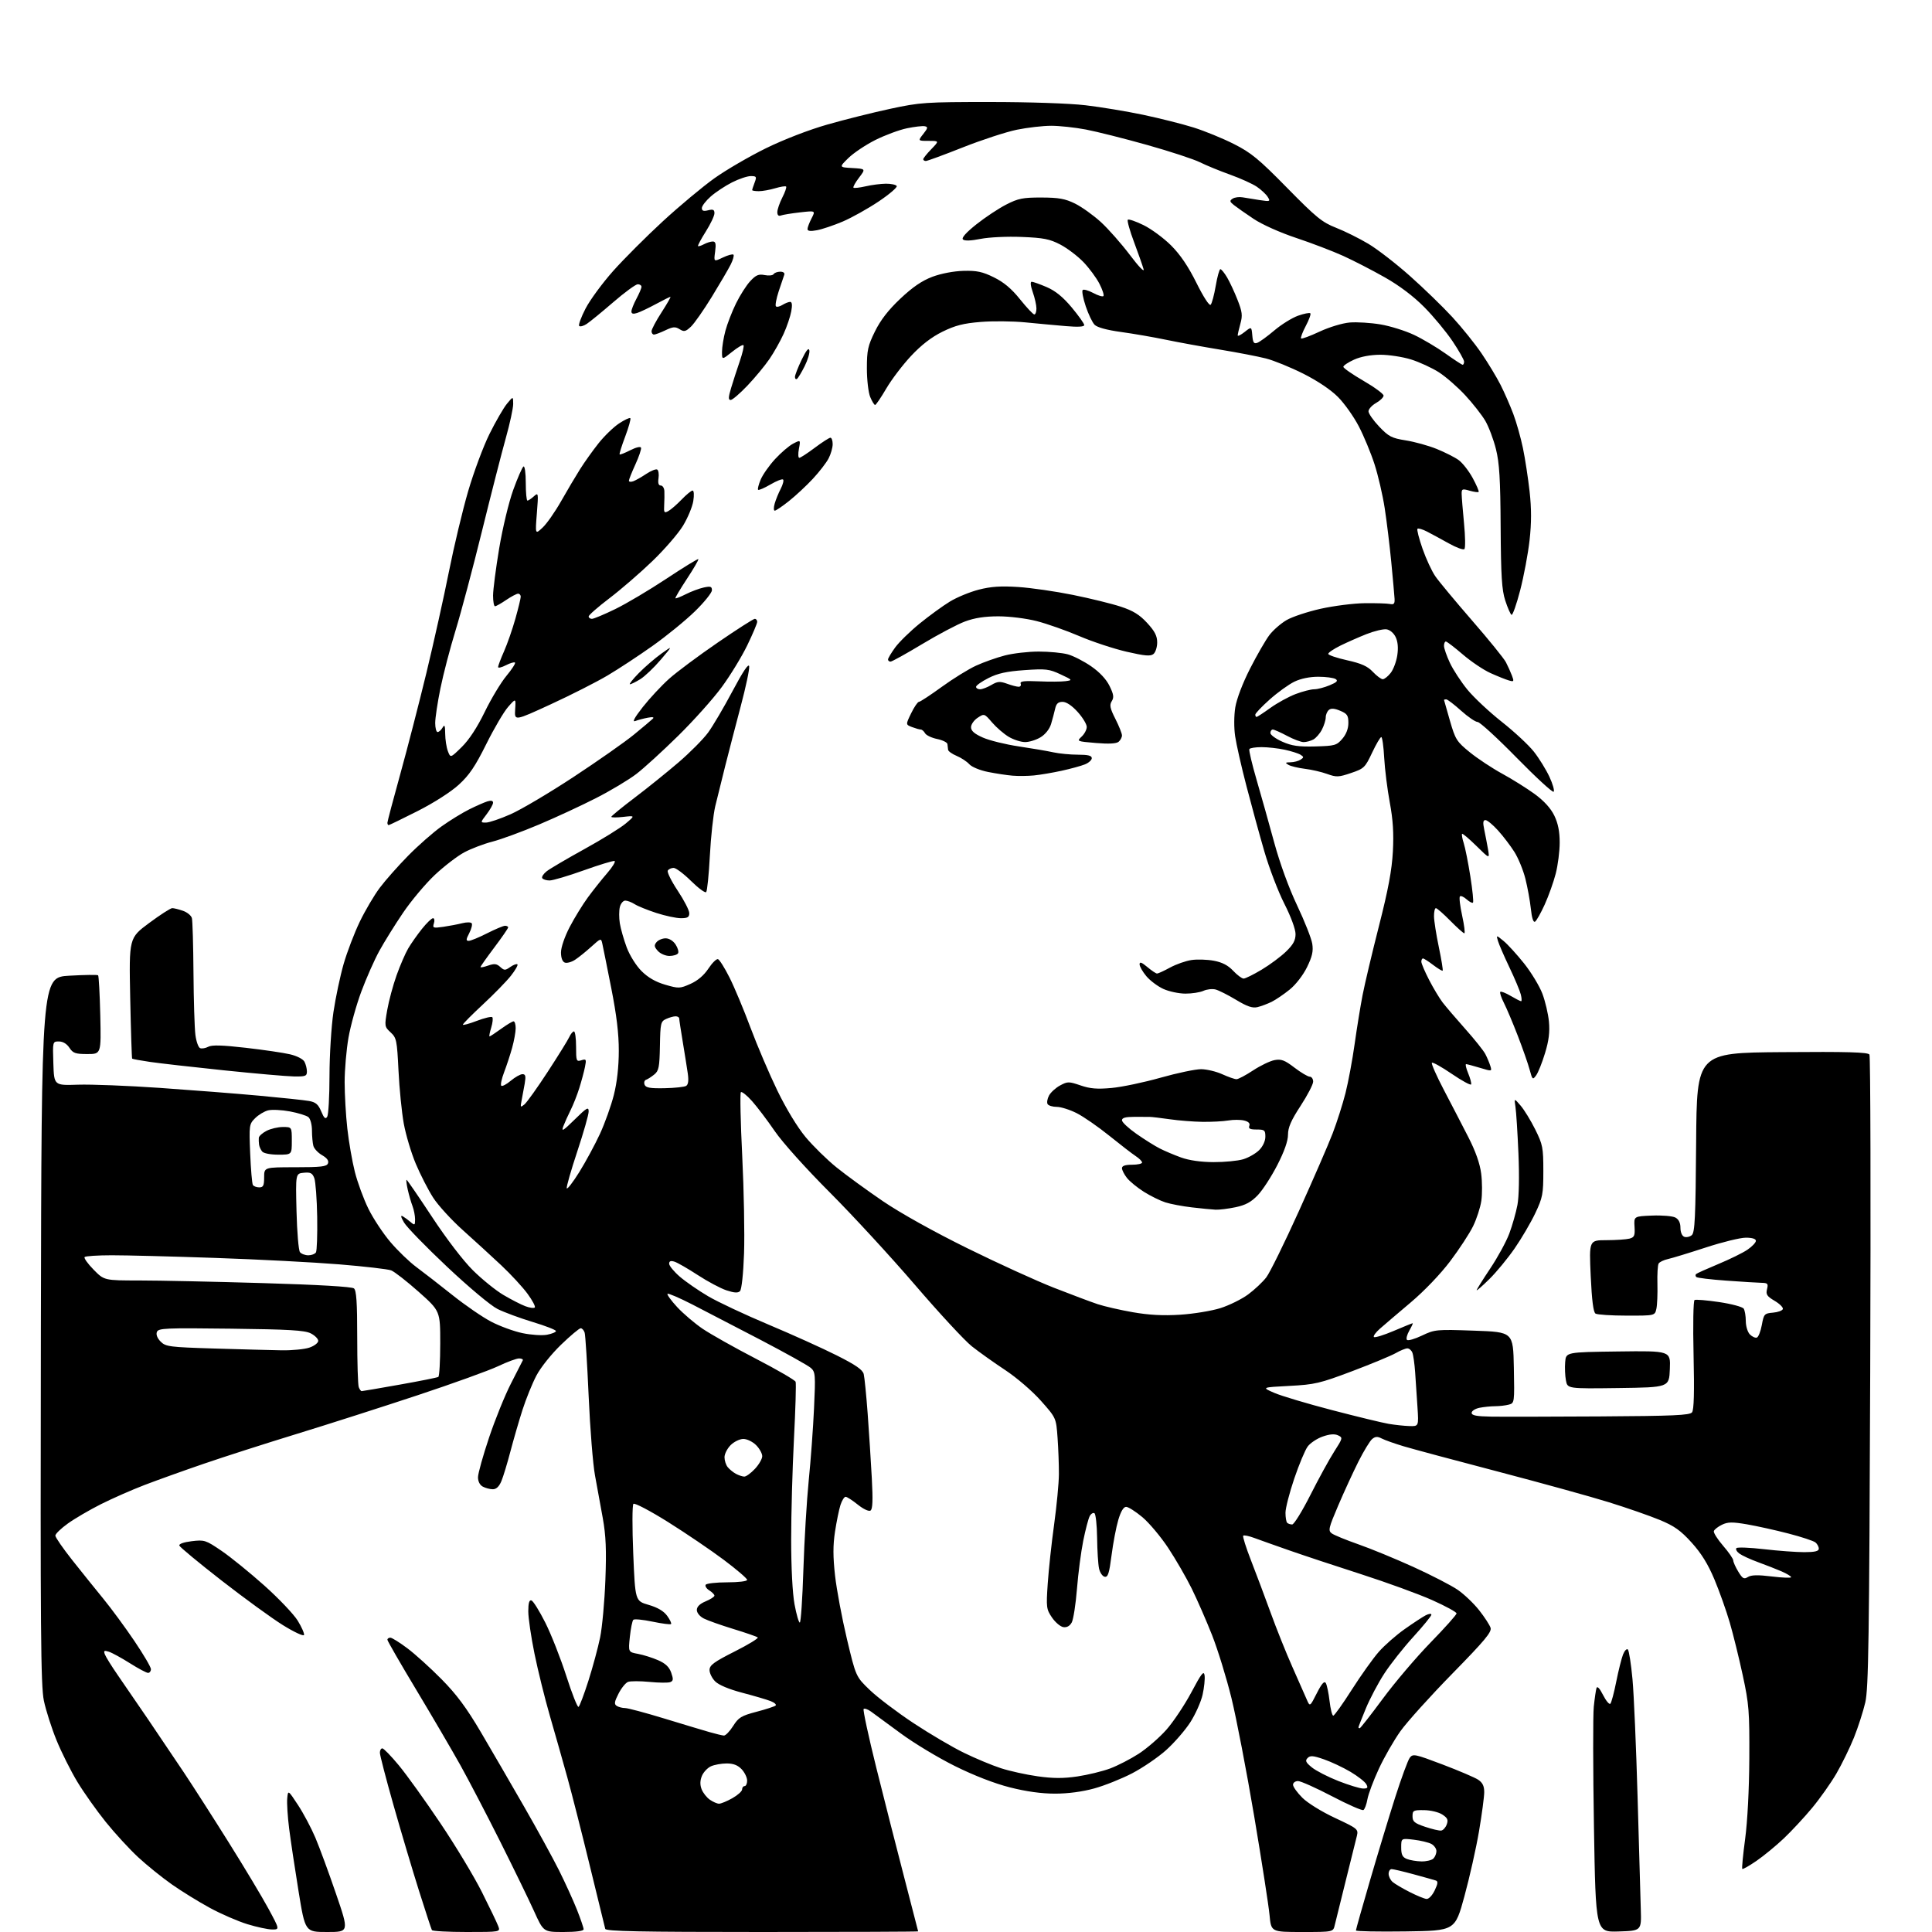<?xml version="1.0" encoding="UTF-8" standalone="no"?>
<svg 
  version="1.1" 
  xmlns="http://www.w3.org/2000/svg" 
  xmlns:xlink="http://www.w3.org/1999/xlink" 
  xmlns:svg="http://www.w3.org/2000/svg"
  xmlns:rdf="http://www.w3.org/1999/02/22-rdf-syntax-ns#"
  xmlns:cc="http://creativecommons.org/ns#"
  xmlns:dc="http://purl.org/dc/elements/1.1/"
  viewBox="0 0 768 768"
  width="768"
  height="768"
>
<style>svg {background-color: white; }</style>"
<path stroke="none" fill="black" fill-rule="evenodd" d="M130.04,768.00C121.31,768.00 121.31,768.00 118.67,751.75C117.22,742.81 115.54,731.63 114.94,726.90C114.34,722.17 114.00,716.77 114.18,714.90C114.50,711.50 114.50,711.50 118.45,717.50C120.62,720.80 123.73,726.65 125.36,730.50C126.99,734.35 130.68,744.36 133.55,752.75C138.78,768.00 138.78,768.00 130.04,768.00zM185.53,768.00C178.16,768.00 171.93,767.66 171.69,767.25C171.45,766.84 169.14,759.78 166.54,751.56C163.95,743.35 159.39,728.05 156.42,717.56C153.45,707.08 151.01,697.71 151.01,696.75C151.00,695.79 151.44,695.00 151.98,695.00C152.52,695.00 155.47,698.04 158.54,701.75C161.62,705.46 169.05,715.81 175.05,724.74C181.06,733.67 188.49,745.99 191.56,752.12C194.64,758.25 197.56,764.33 198.05,765.64C198.95,768.00 198.95,768.00 185.53,768.00zM224.02,768.00C216.04,768.00 216.04,768.00 212.31,759.75C210.26,755.21 204.18,742.73 198.81,732.00C193.43,721.27 186.31,707.62 182.99,701.66C179.66,695.70 171.78,682.23 165.47,671.73C159.16,661.24 154.00,652.28 154.00,651.83C154.00,651.37 154.52,651.00 155.16,651.00C155.80,651.00 158.83,652.89 161.91,655.20C164.98,657.50 171.10,663.03 175.50,667.49C181.49,673.55 185.42,678.84 191.14,688.54C195.34,695.67 203.04,708.94 208.26,718.03C213.49,727.12 219.77,738.59 222.24,743.53C224.70,748.46 227.90,755.50 229.36,759.17C230.81,762.84 232.00,766.33 232.00,766.92C232.00,767.60 229.06,768.00 224.02,768.00zM302.97,768.00C254.20,768.00 240.86,767.73 240.59,766.75C240.40,766.06 237.67,754.92 234.54,742.00C231.40,729.08 227.34,713.10 225.51,706.50C223.68,699.90 220.56,688.88 218.56,682.00C216.57,675.12 213.83,664.04 212.47,657.37C211.11,650.71 210.00,643.13 210.00,640.54C210.00,637.25 210.38,635.94 211.25,636.19C211.94,636.39 214.42,640.37 216.77,645.03C219.11,649.69 222.87,659.24 225.12,666.24C227.37,673.25 229.56,678.78 229.98,678.51C230.40,678.25 232.16,673.60 233.89,668.18C235.62,662.76 237.72,654.99 238.56,650.91C239.39,646.83 240.33,636.52 240.65,628.00C241.10,616.07 240.86,610.43 239.62,603.50C238.73,598.55 237.34,590.90 236.52,586.50C235.70,582.10 234.57,567.92 234.00,555.00C233.43,542.08 232.71,530.71 232.41,529.75C232.11,528.79 231.40,528.00 230.84,528.00C230.27,528.00 226.75,530.95 223.01,534.56C219.18,538.26 214.91,543.60 213.23,546.81C211.59,549.94 209.09,556.10 207.68,560.50C206.27,564.90 204.12,572.33 202.89,577.00C201.67,581.67 200.06,586.96 199.32,588.75C198.42,590.92 197.29,592.00 195.92,592.00C194.79,592.00 193.00,591.53 191.93,590.96C190.74,590.33 190.00,588.88 190.01,587.21C190.02,585.72 192.01,578.61 194.43,571.40C196.84,564.20 200.77,554.52 203.15,549.90C205.53,545.28 207.64,541.16 207.82,540.75C208.01,540.34 207.34,540.00 206.33,540.00C205.32,540.00 201.57,541.39 198.00,543.09C194.43,544.78 180.03,549.98 166.00,554.63C151.97,559.28 130.38,566.20 118.00,569.99C105.62,573.79 88.97,579.13 81.00,581.87C73.03,584.60 62.42,588.41 57.43,590.32C52.44,592.23 44.66,595.66 40.13,597.93C35.61,600.21 29.68,603.67 26.96,605.63C24.23,607.59 22.00,609.75 22.00,610.43C22.00,611.12 25.04,615.51 28.75,620.20C32.46,624.89 38.04,631.82 41.14,635.61C44.24,639.40 49.76,646.90 53.39,652.27C57.03,657.65 60.00,662.71 60.00,663.52C60.00,664.34 59.49,665.00 58.86,665.00C58.23,665.00 54.97,663.27 51.61,661.14C48.25,659.02 44.49,656.97 43.26,656.58C41.38,655.98 41.12,656.16 41.70,657.68C42.08,658.68 44.41,662.42 46.89,666.00C49.37,669.58 54.77,677.45 58.89,683.50C63.00,689.55 69.37,699.00 73.04,704.50C76.71,710.00 84.77,722.58 90.96,732.46C97.15,742.33 104.23,754.14 106.70,758.71C111.18,767.00 111.18,767.00 108.20,767.00C106.55,767.00 102.13,766.05 98.36,764.90C94.58,763.74 87.87,760.83 83.44,758.42C79.00,756.01 72.19,751.81 68.31,749.08C64.42,746.35 58.41,741.50 54.96,738.31C51.50,735.11 45.70,728.80 42.06,724.28C38.42,719.76 33.32,712.56 30.73,708.28C28.15,704.00 24.42,696.56 22.46,691.75C20.50,686.93 18.24,679.87 17.44,676.04C16.21,670.13 16.03,648.15 16.25,528.80C16.50,388.50 16.50,388.50 27.50,387.86C33.55,387.51 38.73,387.44 39.00,387.70C39.27,387.95 39.66,395.10 39.86,403.58C40.21,419.00 40.21,419.00 34.72,419.00C29.97,419.00 29.01,418.66 27.59,416.50C26.56,414.93 25.02,414.00 23.44,414.00C20.92,414.00 20.92,414.00 21.21,422.75C21.50,431.50 21.50,431.50 31.00,431.18C36.23,431.01 50.85,431.58 63.50,432.45C76.15,433.33 93.92,434.72 103.00,435.55C112.08,436.38 121.01,437.32 122.86,437.66C125.50,438.13 126.52,439.01 127.69,441.80C128.82,444.52 129.38,445.01 130.07,443.92C130.56,443.14 130.98,435.81 130.98,427.63C130.99,419.44 131.70,408.07 132.55,402.32C133.40,396.58 135.23,387.97 136.60,383.19C137.98,378.41 140.86,370.87 143.00,366.43C145.14,361.98 148.72,355.91 150.95,352.93C153.19,349.94 158.28,344.19 162.26,340.15C166.24,336.10 172.20,330.87 175.50,328.52C178.80,326.16 183.75,323.12 186.50,321.75C189.25,320.38 192.51,318.95 193.75,318.56C195.24,318.10 196.00,318.28 196.00,319.09C196.00,319.76 194.85,321.82 193.45,323.66C190.90,327.00 190.90,327.00 193.20,326.99C194.46,326.98 198.88,325.49 203.00,323.66C207.12,321.84 218.38,315.18 228.00,308.85C237.62,302.52 248.43,294.95 252.00,292.02C255.57,289.09 258.95,286.25 259.50,285.71C260.15,285.07 259.46,284.93 257.50,285.30C255.85,285.61 253.62,286.20 252.53,286.62C251.21,287.13 252.19,285.32 255.53,281.05C258.27,277.57 262.98,272.51 266.00,269.81C269.02,267.11 277.70,260.65 285.28,255.45C292.86,250.25 299.49,246.00 300.03,246.00C300.56,246.00 301.00,246.53 301.00,247.18C301.00,247.82 299.22,252.04 297.04,256.54C294.86,261.04 290.31,268.50 286.92,273.11C283.54,277.73 275.73,286.45 269.58,292.50C263.43,298.55 255.95,305.38 252.95,307.67C249.95,309.97 242.78,314.27 237.00,317.22C231.22,320.18 220.99,324.93 214.25,327.77C207.52,330.62 199.19,333.67 195.75,334.56C192.31,335.44 187.26,337.37 184.53,338.83C181.80,340.30 176.54,344.34 172.85,347.80C169.17,351.27 163.49,358.02 160.25,362.80C157.00,367.59 152.75,374.43 150.79,378.00C148.83,381.57 145.61,388.84 143.64,394.14C141.66,399.45 139.36,407.72 138.52,412.52C137.69,417.33 137.00,425.27 137.00,430.17C137.00,435.07 137.48,443.38 138.07,448.64C138.65,453.89 140.00,461.64 141.06,465.85C142.13,470.06 144.55,476.65 146.45,480.50C148.34,484.35 152.28,490.31 155.20,493.74C158.11,497.17 162.75,501.64 165.50,503.67C168.25,505.70 174.69,510.70 179.81,514.78C184.93,518.87 191.90,523.66 195.31,525.42C198.71,527.19 204.28,529.23 207.69,529.94C211.09,530.66 215.48,530.95 217.44,530.58C219.40,530.21 221.00,529.55 221.00,529.11C221.00,528.67 216.84,527.05 211.75,525.51C206.66,523.97 200.37,521.64 197.77,520.34C195.08,519.00 186.44,511.77 177.77,503.61C169.37,495.70 161.65,487.77 160.61,485.97C159.31,483.74 159.15,482.96 160.11,483.50C160.87,483.94 162.29,484.98 163.25,485.81C164.85,487.18 165.00,487.09 165.00,484.72C165.00,483.30 164.54,480.92 163.98,479.44C163.41,477.96 162.56,475.00 162.08,472.87C161.60,470.74 161.40,469.00 161.62,469.00C161.84,469.00 166.40,475.64 171.74,483.75C177.48,492.46 184.14,501.16 188.02,505.00C191.63,508.57 197.08,512.98 200.14,514.78C203.19,516.58 207.09,518.59 208.81,519.23C210.52,519.88 212.22,520.11 212.58,519.75C212.94,519.39 211.65,516.94 209.71,514.30C207.78,511.66 203.08,506.57 199.28,503.00C195.48,499.43 188.62,493.15 184.05,489.06C179.48,484.97 174.13,479.12 172.17,476.06C170.21,473.00 167.12,466.97 165.30,462.66C163.48,458.35 161.33,451.15 160.51,446.66C159.70,442.17 158.75,432.70 158.41,425.60C157.82,413.52 157.62,412.55 155.28,410.39C152.84,408.13 152.81,407.91 153.93,401.49C154.56,397.88 156.23,391.67 157.64,387.71C159.06,383.74 161.14,378.93 162.28,377.00C163.41,375.07 165.86,371.59 167.73,369.25C169.60,366.91 171.58,365.00 172.13,365.00C172.68,365.00 172.85,365.91 172.49,367.02C171.90,368.90 172.16,369.00 176.18,368.43C178.55,368.09 181.96,367.44 183.74,366.99C185.56,366.53 187.23,366.56 187.53,367.05C187.83,367.54 187.38,369.30 186.52,370.97C185.23,373.46 185.19,374.00 186.33,374.00C187.10,374.00 190.37,372.66 193.61,371.01C196.85,369.37 200.06,368.02 200.75,368.01C201.44,368.01 202.00,368.30 202.00,368.66C202.00,369.02 199.53,372.61 196.50,376.63C193.48,380.65 191.00,384.15 191.00,384.42C191.00,384.68 192.37,384.42 194.05,383.83C196.49,382.98 197.44,383.08 198.85,384.37C200.46,385.82 200.81,385.82 202.87,384.38C204.11,383.51 205.38,383.05 205.69,383.35C205.99,383.66 204.81,385.71 203.06,387.92C201.31,390.13 196.31,395.26 191.94,399.31C187.57,403.37 184.00,406.97 184.00,407.31C184.00,407.65 186.48,406.98 189.52,405.82C192.56,404.66 195.33,404.00 195.69,404.35C196.04,404.71 195.85,406.58 195.26,408.50C194.67,410.43 194.37,412.00 194.60,412.00C194.83,412.00 196.88,410.65 199.16,409.00C201.44,407.35 203.68,406.00 204.15,406.00C204.62,406.00 204.99,407.24 204.99,408.75C204.98,410.26 204.35,413.75 203.59,416.50C202.83,419.25 201.39,423.62 200.40,426.21C199.41,428.81 198.89,431.23 199.26,431.59C199.62,431.95 201.32,431.07 203.03,429.62C204.75,428.18 206.84,427.00 207.69,427.00C208.91,427.00 209.09,427.77 208.58,430.75C208.22,432.81 207.66,435.84 207.34,437.48C206.79,440.22 206.88,440.34 208.48,439.02C209.43,438.23 213.60,432.39 217.74,426.04C221.88,419.69 225.73,413.49 226.29,412.25C226.86,411.01 227.70,410.00 228.16,410.00C228.62,410.00 229.00,412.73 229.00,416.07C229.00,421.78 229.12,422.10 231.10,421.47C233.03,420.86 233.15,421.08 232.53,424.15C232.16,425.99 231.15,429.75 230.29,432.50C229.43,435.25 227.87,439.20 226.83,441.28C225.78,443.37 224.47,446.29 223.90,447.78C223.07,450.02 223.87,449.53 228.44,445.03C233.29,440.26 234.00,439.86 234.00,441.85C234.00,443.10 231.96,450.25 229.47,457.74C226.99,465.22 225.10,471.81 225.29,472.36C225.47,472.92 227.71,470.02 230.27,465.93C232.82,461.83 236.52,454.99 238.49,450.73C240.46,446.47 242.94,439.50 244.02,435.24C245.28,430.24 245.97,424.06 245.98,417.77C246.00,410.92 245.10,403.50 242.98,392.77C241.32,384.37 239.73,376.45 239.44,375.17C238.93,372.86 238.89,372.87 235.04,376.34C232.91,378.27 230.01,380.61 228.59,381.53C227.17,382.46 225.34,382.96 224.51,382.64C223.57,382.28 223.00,380.76 223.00,378.60C223.00,376.61 224.46,372.35 226.45,368.52C228.35,364.88 231.61,359.57 233.70,356.72C235.79,353.88 239.24,349.53 241.38,347.07C243.51,344.60 244.82,342.44 244.29,342.26C243.76,342.09 238.27,343.76 232.08,345.97C225.89,348.19 219.77,350.00 218.48,350.00C217.18,350.00 215.86,349.59 215.55,349.08C215.24,348.57 216.04,347.34 217.33,346.33C218.62,345.32 225.36,341.36 232.30,337.53C239.25,333.70 246.63,329.13 248.71,327.38C252.50,324.19 252.50,324.19 247.75,324.73C245.14,325.02 243.00,325.01 243.00,324.70C243.00,324.39 247.16,320.99 252.25,317.13C257.34,313.28 265.22,306.92 269.77,303.02C274.32,299.11 279.60,293.79 281.49,291.20C283.38,288.62 287.76,281.18 291.21,274.68C295.40,266.80 297.60,263.54 297.81,264.88C297.99,265.99 296.48,273.11 294.46,280.70C292.45,288.29 289.67,299.00 288.28,304.50C286.89,310.00 285.11,317.20 284.32,320.50C283.54,323.80 282.57,332.66 282.18,340.19C281.78,347.71 281.12,354.21 280.71,354.63C280.29,355.04 277.59,353.05 274.69,350.19C271.80,347.34 268.69,345.00 267.78,345.00C266.86,345.00 265.82,345.48 265.46,346.07C265.09,346.66 266.87,350.25 269.40,354.06C271.93,357.86 274.00,361.88 274.00,362.99C274.00,364.60 273.34,365.00 270.67,365.00C268.83,365.00 264.44,364.06 260.92,362.92C257.39,361.77 253.50,360.20 252.29,359.42C251.07,358.64 249.39,358.00 248.55,358.00C247.72,358.00 246.75,359.15 246.40,360.55C246.05,361.95 246.04,364.87 246.39,367.04C246.74,369.21 247.97,373.51 249.12,376.60C250.32,379.80 252.87,383.87 255.01,386.01C257.58,388.58 260.61,390.33 264.43,391.44C269.79,392.99 270.26,392.98 274.45,391.12C277.30,389.86 279.82,387.72 281.58,385.06C283.08,382.79 284.80,381.09 285.40,381.28C286.01,381.47 288.07,384.76 290.00,388.59C291.93,392.42 295.68,401.39 298.34,408.53C301.01,415.66 305.80,426.90 309.00,433.50C312.51,440.73 316.97,448.08 320.23,452.00C323.21,455.57 328.76,461.02 332.57,464.09C336.38,467.16 344.68,473.20 351.00,477.51C357.91,482.21 371.28,489.67 384.50,496.18C396.60,502.15 412.12,509.23 419.00,511.92C425.88,514.61 433.67,517.54 436.32,518.42C438.97,519.30 445.27,520.75 450.32,521.63C456.81,522.76 462.33,523.05 469.14,522.62C474.44,522.28 481.64,521.10 485.14,520.00C488.64,518.89 493.59,516.45 496.15,514.56C498.71,512.67 501.97,509.60 503.39,507.74C504.81,505.88 510.63,494.04 516.33,481.43C522.03,468.82 528.08,454.90 529.76,450.50C531.45,446.10 533.74,438.90 534.86,434.50C535.97,430.10 537.61,421.32 538.49,415.00C539.38,408.68 540.80,399.90 541.66,395.50C542.51,391.10 545.45,378.73 548.18,368.00C551.85,353.61 553.29,345.88 553.69,338.50C554.08,331.23 553.75,325.91 552.46,319.00C551.49,313.77 550.49,305.79 550.24,301.25C550.00,296.71 549.47,293.00 549.08,293.00C548.68,293.00 547.04,295.80 545.43,299.22C542.65,305.12 542.22,305.54 537.06,307.28C532.12,308.96 531.25,308.99 527.56,307.66C525.33,306.85 521.33,305.93 518.68,305.61C516.03,305.28 513.10,304.58 512.18,304.04C510.76,303.21 510.89,303.05 513.00,303.02C514.38,302.99 516.17,302.53 517.00,301.98C518.33,301.11 518.33,300.89 517.00,300.03C516.17,299.50 513.34,298.60 510.70,298.03C508.06,297.46 503.93,297.00 501.51,297.00C499.09,297.00 496.90,297.34 496.64,297.77C496.38,298.19 497.68,303.70 499.52,310.02C501.36,316.33 504.52,327.57 506.54,335.00C508.77,343.18 512.34,352.99 515.62,359.90C518.59,366.17 521.30,373.02 521.64,375.13C522.11,378.12 521.65,380.19 519.56,384.47C518.00,387.65 515.10,391.41 512.68,393.36C510.38,395.23 507.15,397.42 505.50,398.24C503.85,399.05 501.31,400.00 499.86,400.35C497.88,400.83 495.75,400.10 491.36,397.45C488.14,395.51 484.45,393.66 483.18,393.33C481.90,393.01 479.74,393.25 478.38,393.87C477.02,394.49 473.79,394.99 471.20,394.98C468.62,394.97 464.68,394.13 462.46,393.12C460.24,392.11 457.20,389.84 455.71,388.07C454.22,386.30 453.00,384.17 453.00,383.33C453.00,382.22 453.81,382.50 456.08,384.41C457.77,385.83 459.51,387.00 459.95,387.00C460.39,387.00 462.72,385.93 465.12,384.62C467.53,383.31 471.36,381.96 473.63,381.63C475.90,381.29 479.91,381.42 482.53,381.91C485.86,382.53 488.18,383.74 490.20,385.90C491.80,387.60 493.67,389.00 494.36,389.00C495.05,389.00 498.29,387.40 501.56,385.44C504.83,383.48 509.19,380.24 511.25,378.23C514.09,375.48 515.00,373.79 515.00,371.30C515.00,369.37 513.15,364.36 510.55,359.25C508.10,354.44 504.53,345.10 502.61,338.50C500.69,331.90 497.49,320.20 495.49,312.50C493.48,304.80 491.46,295.88 490.99,292.67C490.49,289.30 490.52,284.46 491.05,281.17C491.60,277.79 493.98,271.55 496.95,265.72C499.69,260.35 503.15,254.36 504.62,252.43C506.10,250.49 509.16,247.82 511.41,246.51C513.66,245.19 519.77,243.16 525.00,241.99C530.23,240.83 538.10,239.83 542.50,239.78C546.90,239.73 551.40,239.87 552.50,240.09C554.10,240.42 554.47,240.00 554.36,238.00C554.28,236.62 553.70,230.10 553.06,223.50C552.42,216.90 551.25,207.22 550.44,202.00C549.64,196.78 547.81,188.90 546.38,184.50C544.96,180.10 542.16,173.35 540.16,169.50C538.16,165.65 534.44,160.39 531.88,157.82C529.01,154.93 523.72,151.38 518.07,148.54C513.03,146.01 506.35,143.28 503.21,142.49C500.07,141.69 491.88,140.11 485.00,138.98C478.12,137.85 468.45,136.09 463.50,135.06C458.55,134.03 450.51,132.64 445.63,131.97C440.04,131.21 436.16,130.15 435.13,129.11C434.23,128.20 432.64,124.88 431.59,121.73C430.53,118.57 429.99,115.68 430.38,115.29C430.76,114.90 432.64,115.43 434.55,116.45C436.45,117.48 438.29,118.04 438.63,117.70C438.97,117.36 438.25,115.15 437.04,112.79C435.83,110.43 432.96,106.55 430.67,104.17C428.37,101.78 424.25,98.66 421.50,97.22C417.30,95.03 414.85,94.54 406.18,94.19C400.36,93.95 393.22,94.29 389.80,94.96C385.88,95.73 383.41,95.81 382.78,95.18C382.15,94.55 384.04,92.43 388.15,89.16C391.64,86.39 396.98,82.85 400.00,81.31C404.77,78.87 406.63,78.50 414.00,78.52C420.89,78.54 423.42,79.00 427.33,80.92C429.99,82.23 434.60,85.53 437.59,88.25C440.57,90.98 445.77,96.87 449.15,101.35C452.64,105.99 454.99,108.42 454.59,107.00C454.21,105.62 452.50,100.78 450.80,96.23C449.09,91.69 447.98,87.69 448.32,87.35C448.66,87.01 451.47,87.97 454.57,89.49C457.67,91.01 462.60,94.65 465.54,97.58C469.19,101.23 472.37,105.93 475.62,112.48C478.37,118.02 480.73,121.67 481.25,121.15C481.74,120.66 482.65,117.28 483.27,113.63C483.89,109.98 484.73,107.00 485.12,107.00C485.51,107.00 486.71,108.46 487.77,110.25C488.83,112.04 490.70,116.04 491.92,119.15C493.81,123.93 493.99,125.39 493.08,128.65C492.49,130.77 492.01,132.87 492.01,133.32C492.00,133.77 493.24,133.17 494.75,131.97C497.50,129.80 497.50,129.80 497.81,133.35C498.05,136.20 498.45,136.77 499.81,136.27C500.74,135.93 503.79,133.71 506.60,131.33C509.40,128.96 513.63,126.34 516.00,125.50C518.37,124.66 520.57,124.23 520.88,124.54C521.19,124.85 520.37,127.12 519.07,129.57C517.77,132.03 516.93,134.26 517.20,134.54C517.48,134.81 520.78,133.59 524.54,131.83C528.43,130.02 533.62,128.45 536.56,128.20C539.40,127.97 544.90,128.31 548.77,128.96C552.64,129.61 558.63,131.49 562.09,133.12C565.55,134.76 571.18,138.10 574.62,140.55C578.05,143.00 581.12,145.00 581.43,145.00C581.74,145.00 582.00,144.43 582.00,143.74C582.00,143.05 579.94,139.41 577.42,135.65C574.90,131.90 569.84,125.79 566.17,122.09C561.88,117.76 556.29,113.54 550.50,110.26C545.55,107.45 538.11,103.62 533.96,101.73C529.81,99.85 521.40,96.63 515.27,94.59C508.81,92.44 501.67,89.24 498.31,86.99C495.11,84.86 491.60,82.39 490.50,81.52C488.79,80.15 488.72,79.79 490.00,78.96C490.83,78.43 492.62,78.20 494.00,78.45C495.38,78.69 498.44,79.19 500.82,79.55C504.90,80.16 505.07,80.09 503.94,78.28C503.29,77.23 501.34,75.41 499.62,74.24C497.91,73.07 493.12,70.91 489.00,69.43C484.88,67.96 479.48,65.74 477.00,64.51C474.52,63.27 465.07,60.17 456.00,57.62C446.93,55.07 435.97,52.31 431.66,51.49C427.35,50.67 421.14,50.00 417.87,50.00C414.60,50.00 408.45,50.71 404.21,51.57C399.97,52.44 390.33,55.59 382.79,58.57C375.25,61.56 368.61,64.00 368.04,64.00C367.47,64.00 367.00,63.68 367.00,63.30C367.00,62.91 368.44,61.11 370.20,59.30C373.39,56.00 373.39,56.00 369.12,56.00C364.85,56.00 364.85,56.00 367.02,53.25C368.87,50.90 368.96,50.45 367.60,50.18C366.73,50.00 363.53,50.37 360.49,51.00C357.46,51.63 351.83,53.72 347.98,55.64C344.14,57.57 339.31,60.80 337.25,62.82C333.50,66.50 333.50,66.50 338.83,66.80C344.15,67.11 344.15,67.11 341.48,70.62C340.00,72.55 339.01,74.34 339.27,74.60C339.52,74.86 341.71,74.61 344.12,74.06C346.53,73.50 350.16,73.04 352.19,73.02C354.22,73.01 356.14,73.42 356.46,73.94C356.78,74.45 353.55,77.22 349.29,80.08C345.02,82.94 338.60,86.53 335.02,88.06C331.43,89.58 326.81,91.14 324.75,91.52C322.17,92.00 321.00,91.86 321.00,91.06C321.00,90.42 321.72,88.51 322.60,86.81C324.20,83.72 324.20,83.72 318.03,84.42C314.64,84.80 311.22,85.36 310.43,85.66C309.50,86.02 309.00,85.55 309.00,84.32C309.00,83.28 309.89,80.67 310.98,78.53C312.08,76.39 312.75,74.42 312.49,74.16C312.23,73.89 310.27,74.20 308.14,74.84C306.01,75.48 303.08,76.00 301.63,76.00C300.19,76.00 299.00,75.80 299.00,75.57C299.00,75.33 299.44,73.98 299.98,72.57C300.86,70.23 300.72,70.00 298.44,70.00C297.06,70.00 293.72,71.12 291.00,72.50C288.29,73.87 284.48,76.39 282.54,78.10C280.59,79.81 279.00,81.88 279.00,82.71C279.00,83.82 279.66,84.05 281.50,83.59C283.48,83.09 284.00,83.34 284.00,84.78C284.00,85.78 282.46,89.04 280.57,92.03C278.68,95.02 277.29,97.63 277.48,97.82C277.67,98.01 278.74,97.68 279.85,97.08C280.96,96.49 282.53,96.00 283.34,96.00C284.48,96.00 284.69,96.91 284.27,100.05C283.72,104.10 283.72,104.10 287.35,102.37C289.34,101.42 291.24,100.91 291.56,101.23C291.88,101.55 291.39,103.32 290.46,105.16C289.54,107.00 286.15,112.79 282.93,118.04C279.71,123.28 275.99,128.60 274.65,129.86C272.54,131.84 271.94,131.98 270.16,130.87C268.44,129.79 267.51,129.86 264.52,131.29C262.55,132.23 260.50,133.00 259.97,133.00C259.43,133.00 259.00,132.39 259.00,131.66C259.00,130.92 260.79,127.54 262.98,124.16C265.17,120.77 266.75,118.00 266.50,118.00C266.25,118.00 263.67,119.28 260.77,120.85C257.87,122.42 254.48,124.03 253.25,124.42C251.69,124.92 251.00,124.73 251.00,123.80C251.00,123.07 251.90,120.79 253.00,118.74C254.10,116.69 255.00,114.56 255.00,114.00C255.00,113.45 254.33,113.00 253.52,113.00C252.71,113.00 248.32,116.21 243.77,120.14C239.22,124.07 234.47,127.95 233.22,128.77C231.96,129.60 230.62,129.96 230.24,129.57C229.86,129.19 230.99,126.08 232.77,122.65C234.54,119.23 239.49,112.50 243.76,107.70C248.04,102.90 256.92,94.02 263.50,87.96C270.08,81.90 279.30,74.21 283.98,70.87C288.67,67.53 297.90,62.16 304.50,58.92C311.61,55.44 321.58,51.59 328.95,49.49C335.80,47.53 347.05,44.72 353.95,43.24C365.82,40.69 367.96,40.55 393.50,40.55C409.18,40.55 425.11,41.09 431.50,41.84C437.55,42.55 447.88,44.26 454.45,45.64C461.02,47.03 470.02,49.29 474.45,50.68C478.88,52.07 486.10,55.02 490.50,57.25C497.35,60.71 500.39,63.21 511.65,74.68C523.22,86.46 525.56,88.37 531.10,90.54C534.56,91.89 540.34,94.77 543.95,96.92C547.55,99.07 555.00,104.83 560.50,109.73C566.00,114.62 573.58,121.97 577.34,126.06C581.11,130.15 586.33,136.65 588.95,140.50C591.57,144.35 594.96,149.96 596.48,152.96C598.01,155.97 600.28,161.17 601.55,164.53C602.81,167.88 604.54,174.02 605.40,178.17C606.26,182.33 607.44,190.06 608.04,195.36C608.80,202.26 608.80,207.77 608.03,214.73C607.43,220.08 605.75,229.05 604.29,234.67C602.83,240.30 601.28,244.68 600.85,244.41C600.41,244.14 599.29,241.57 598.36,238.71C596.99,234.47 596.65,229.04 596.53,209.50C596.42,190.43 596.04,184.07 594.66,178.52C593.70,174.68 591.80,169.64 590.44,167.30C589.07,164.97 585.48,160.39 582.45,157.12C579.42,153.85 574.71,149.74 571.97,147.98C569.23,146.23 564.26,143.94 560.91,142.89C557.56,141.85 552.05,141.01 548.66,141.02C544.75,141.04 540.95,141.75 538.25,142.97C535.91,144.03 534.00,145.31 534.00,145.82C534.00,146.32 537.60,148.82 542.00,151.38C546.40,153.93 550.00,156.58 549.99,157.26C549.99,157.94 548.64,159.27 546.99,160.20C545.35,161.14 544.00,162.63 544.00,163.51C544.00,164.39 545.91,167.13 548.25,169.59C552.03,173.56 553.21,174.17 558.87,175.07C562.38,175.63 567.89,177.16 571.12,178.47C574.34,179.78 578.25,181.75 579.79,182.85C581.34,183.95 583.86,187.17 585.40,189.99C586.94,192.82 588.01,195.32 587.78,195.55C587.55,195.78 585.93,195.55 584.18,195.05C581.30,194.22 581.00,194.34 581.03,196.32C581.04,197.52 581.47,202.78 581.97,208.00C582.48,213.22 582.55,217.85 582.13,218.27C581.70,218.70 578.91,217.68 575.93,216.01C572.94,214.34 569.04,212.23 567.26,211.31C565.48,210.39 563.77,209.89 563.46,210.20C563.16,210.51 564.06,214.06 565.47,218.10C566.88,222.14 569.18,227.10 570.59,229.12C571.99,231.15 578.56,239.04 585.17,246.66C591.79,254.27 597.84,261.73 598.62,263.24C599.41,264.75 600.48,267.14 601.02,268.56C601.92,270.93 601.82,271.08 599.75,270.47C598.51,270.11 595.25,268.80 592.50,267.56C589.75,266.33 584.80,263.00 581.50,260.17C578.20,257.34 575.16,255.01 574.75,255.01C574.34,255.00 574.00,255.79 574.01,256.75C574.02,257.71 575.07,260.75 576.36,263.50C577.65,266.25 580.79,271.05 583.33,274.16C585.88,277.27 592.01,283.01 596.96,286.92C601.92,290.83 607.67,296.17 609.74,298.80C611.81,301.43 614.59,305.93 615.92,308.79C617.25,311.65 618.01,314.32 617.60,314.73C617.20,315.13 610.59,309.06 602.91,301.23C595.24,293.40 588.25,287.00 587.38,287.00C586.51,287.00 583.54,284.97 580.79,282.50C578.04,280.02 575.38,278.00 574.89,278.00C574.40,278.00 574.01,278.11 574.02,278.25C574.04,278.39 575.09,282.10 576.37,286.50C578.54,293.99 579.04,294.79 584.31,299.07C587.41,301.58 593.20,305.40 597.17,307.57C601.14,309.73 606.94,313.37 610.06,315.64C613.78,318.37 616.45,321.30 617.86,324.21C619.35,327.29 620.00,330.54 620.00,334.92C620.00,338.38 619.29,343.95 618.42,347.30C617.56,350.65 615.59,356.16 614.05,359.56C612.51,362.95 610.78,366.02 610.20,366.38C609.53,366.79 608.92,364.91 608.54,361.26C608.20,358.09 607.22,352.70 606.36,349.29C605.50,345.87 603.53,341.07 601.98,338.63C600.43,336.18 597.50,332.34 595.46,330.09C593.43,327.84 591.19,326.00 590.49,326.00C589.54,326.00 589.41,326.96 590.00,329.75C590.43,331.81 591.10,335.29 591.49,337.49C592.18,341.48 592.18,341.48 586.89,336.27C583.98,333.41 581.42,331.24 581.20,331.47C580.98,331.69 581.28,333.36 581.86,335.18C582.45,337.01 583.63,342.95 584.49,348.39C585.35,353.83 585.82,358.52 585.53,358.80C585.25,359.09 584.11,358.50 583.00,357.50C581.89,356.50 580.70,355.97 580.34,356.33C579.98,356.69 580.38,360.13 581.23,363.99C582.07,367.85 582.46,371.00 582.09,371.00C581.73,371.00 579.21,368.75 576.50,366.00C573.79,363.25 571.22,361.00 570.79,361.00C570.35,361.00 570.02,362.46 570.04,364.25C570.06,366.04 570.92,371.55 571.96,376.50C572.99,381.45 573.68,385.65 573.48,385.85C573.29,386.04 571.60,385.03 569.72,383.60C567.85,382.17 566.02,381.00 565.66,381.00C565.30,381.00 565.00,381.57 565.00,382.28C565.00,382.98 566.39,386.24 568.09,389.53C569.78,392.81 572.21,396.85 573.47,398.50C574.74,400.15 578.78,404.88 582.45,409.00C586.13,413.12 589.72,417.62 590.44,419.00C591.16,420.38 592.05,422.50 592.43,423.72C593.11,425.93 593.10,425.93 588.31,424.48C585.66,423.68 583.19,423.02 582.80,423.01C582.42,423.00 582.78,424.62 583.60,426.59C584.43,428.57 584.97,430.58 584.80,431.06C584.64,431.53 581.19,429.66 577.14,426.90C573.10,424.14 569.52,422.14 569.20,422.47C568.88,422.79 571.02,427.66 573.97,433.28C576.91,438.90 581.28,447.32 583.67,452.00C586.57,457.65 588.28,462.51 588.79,466.50C589.22,469.80 589.24,474.68 588.85,477.35C588.46,480.02 586.98,484.56 585.57,487.44C584.16,490.33 580.07,496.58 576.48,501.34C572.62,506.46 566.19,513.17 560.77,517.75C555.72,522.01 550.22,526.70 548.55,528.17C546.87,529.63 545.79,531.13 546.15,531.48C546.51,531.84 550.04,530.75 554.00,529.07C557.97,527.38 561.37,526.00 561.56,526.00C561.75,526.00 561.15,527.32 560.22,528.94C559.30,530.55 558.88,532.21 559.30,532.63C559.71,533.05 562.41,532.27 565.28,530.90C570.34,528.49 570.99,528.43 586.00,528.96C601.50,529.50 601.50,529.50 601.78,543.63C602.05,557.59 602.03,557.76 599.78,558.36C598.52,558.70 596.09,558.98 594.38,558.99C592.66,558.99 589.84,559.28 588.12,559.62C586.41,559.97 585.00,560.87 585.00,561.62C585.00,562.66 586.90,563.03 592.75,563.13C597.01,563.20 616.48,563.17 636.00,563.05C665.22,562.88 671.70,562.59 672.61,561.43C673.37,560.45 673.56,553.44 673.22,538.65C672.94,526.68 673.12,517.06 673.61,516.78C674.10,516.50 678.51,516.87 683.42,517.60C688.32,518.33 692.70,519.51 693.15,520.21C693.60,520.92 693.98,523.16 693.98,525.18C693.99,527.21 694.72,529.58 695.62,530.47C696.50,531.36 697.74,531.92 698.37,531.71C698.99,531.51 699.88,529.26 700.35,526.72C701.15,522.34 701.38,522.09 704.77,521.80C706.74,521.64 708.51,520.99 708.71,520.37C708.92,519.75 707.44,518.28 705.44,517.10C702.38,515.29 701.90,514.55 702.42,512.47C702.96,510.30 702.71,509.99 700.27,509.94C698.75,509.91 692.42,509.52 686.21,509.07C680.01,508.63 674.64,507.98 674.30,507.63C673.95,507.28 673.91,506.76 674.20,506.47C674.49,506.17 678.46,504.39 683.02,502.49C687.57,500.60 692.81,498.03 694.64,496.78C696.48,495.52 697.99,493.94 697.99,493.25C698.00,492.46 696.53,492.00 693.99,492.00C691.78,492.00 684.59,493.76 678.01,495.92C671.43,498.07 664.69,500.13 663.04,500.49C661.38,500.86 659.72,501.65 659.34,502.26C658.96,502.87 658.74,506.55 658.85,510.43C658.95,514.32 658.77,518.74 658.44,520.25C657.84,523.00 657.84,523.00 646.67,522.98C640.53,522.98 634.93,522.61 634.24,522.17C633.38,521.62 632.78,516.90 632.33,507.18C631.69,493.00 631.69,493.00 638.59,492.99C642.39,492.98 646.51,492.70 647.75,492.37C649.69,491.85 649.97,491.18 649.75,487.63C649.50,483.50 649.50,483.50 656.73,483.21C660.71,483.05 664.88,483.40 665.98,483.99C667.32,484.70 668.00,486.09 668.00,488.07C668.00,489.82 668.63,491.30 669.51,491.64C670.34,491.96 671.69,491.67 672.50,491.00C673.74,489.97 674.02,484.10 674.24,454.14C674.50,418.50 674.50,418.50 708.43,418.24C734.48,418.03 742.54,418.26 743.13,419.21C743.55,419.88 743.69,476.65 743.44,545.34C743.05,651.87 742.76,671.21 741.48,676.74C740.65,680.31 738.63,686.58 736.99,690.69C735.34,694.79 732.18,701.26 729.97,705.06C727.75,708.86 723.40,715.01 720.30,718.73C717.21,722.46 712.16,727.88 709.09,730.80C706.01,733.71 701.14,737.72 698.25,739.71C695.36,741.70 692.81,743.15 692.58,742.92C692.36,742.69 692.87,737.33 693.72,731.00C694.65,724.09 695.31,711.32 695.38,699.00C695.47,680.27 695.25,677.42 692.78,666.00C691.30,659.12 688.97,649.67 687.61,645.00C686.25,640.33 683.51,632.61 681.52,627.86C678.96,621.76 676.30,617.46 672.45,613.21C668.07,608.37 665.57,606.60 659.75,604.19C655.76,602.54 646.65,599.37 639.50,597.15C632.35,594.93 612.55,589.46 595.50,584.99C578.45,580.53 561.58,576.00 558.00,574.93C554.42,573.86 550.50,572.47 549.28,571.84C547.56,570.95 546.71,571.00 545.45,572.04C544.56,572.78 542.11,576.81 540.00,580.99C537.90,585.18 534.28,593.04 531.96,598.47C528.12,607.47 527.89,608.45 529.41,609.56C530.33,610.23 535.07,612.17 539.95,613.88C544.84,615.58 554.69,619.64 561.85,622.89C569.01,626.15 576.94,630.24 579.47,631.98C582.00,633.72 585.82,637.36 587.97,640.08C590.11,642.79 592.16,645.94 592.52,647.07C593.05,648.74 590.25,652.10 577.31,665.31C568.59,674.21 559.32,684.50 556.70,688.16C554.09,691.82 550.22,698.57 548.10,703.16C545.97,707.75 543.94,713.17 543.58,715.21C543.22,717.26 542.50,719.19 541.99,719.51C541.47,719.83 535.85,717.37 529.50,714.04C523.15,710.72 517.06,708.00 515.98,708.00C514.89,708.00 514.00,708.66 514.00,709.47C514.00,710.27 515.66,712.59 517.69,714.62C519.78,716.72 525.42,720.20 530.71,722.67C539.67,726.86 540.01,727.13 539.39,729.76C539.04,731.27 537.05,739.25 534.98,747.50C532.91,755.75 530.94,763.74 530.59,765.25C529.96,768.00 529.96,768.00 517.62,768.00C505.29,768.00 505.29,768.00 504.66,761.24C504.31,757.52 501.57,739.86 498.56,721.99C495.55,704.12 491.48,682.98 489.52,675.00C487.56,667.02 484.09,655.77 481.82,650.00C479.54,644.23 475.90,635.90 473.73,631.50C471.56,627.10 467.36,619.83 464.39,615.34C461.42,610.85 456.79,605.34 454.11,603.09C451.42,600.84 448.51,599.00 447.65,599.00C446.62,599.00 445.55,600.79 444.54,604.18C443.69,607.03 442.49,613.35 441.86,618.23C440.93,625.47 440.43,627.04 439.12,626.78C438.24,626.61 437.23,625.13 436.88,623.49C436.52,621.84 436.18,616.36 436.12,611.31C436.05,606.25 435.57,601.85 435.05,601.53C434.53,601.21 433.68,601.74 433.16,602.72C432.64,603.70 431.49,608.10 430.60,612.50C429.72,616.90 428.59,625.50 428.11,631.61C427.62,637.71 426.69,643.70 426.05,644.92C425.28,646.35 424.12,647.01 422.72,646.81C421.54,646.64 419.50,644.92 418.19,643.00C415.94,639.69 415.85,638.96 416.49,629.50C416.86,624.00 418.00,613.42 419.03,606.00C420.05,598.58 420.91,589.58 420.93,586.00C420.95,582.42 420.71,575.93 420.40,571.57C419.83,563.64 419.83,563.64 413.76,556.81C410.34,552.96 404.16,547.65 399.60,544.63C395.14,541.69 389.16,537.43 386.31,535.17C383.45,532.90 373.29,521.92 363.72,510.77C354.15,499.62 338.91,483.07 329.85,474.00C320.41,464.55 311.08,454.16 308.02,449.70C305.08,445.40 300.99,440.00 298.94,437.70C296.88,435.39 294.89,433.80 294.51,434.17C294.13,434.54 294.37,445.99 295.05,459.61C295.72,473.23 296.04,490.62 295.77,498.25C295.48,506.37 294.81,512.59 294.16,513.24C293.36,514.04 291.91,513.96 288.79,512.93C286.45,512.16 281.32,509.43 277.40,506.87C273.49,504.32 269.32,501.92 268.14,501.54C266.61,501.06 266.00,501.29 266.00,502.35C266.00,503.17 267.91,505.49 270.25,507.51C272.59,509.52 277.65,513.02 281.50,515.28C285.35,517.55 296.15,522.62 305.50,526.55C314.85,530.48 327.06,535.99 332.63,538.80C340.17,542.59 342.91,544.49 343.34,546.21C343.66,547.49 344.37,554.60 344.92,562.02C345.46,569.43 346.20,580.96 346.56,587.63C347.03,596.47 346.89,599.95 346.03,600.48C345.35,600.90 343.18,599.88 340.98,598.11C338.86,596.40 336.68,595.00 336.14,595.00C335.60,595.00 334.68,596.46 334.10,598.25C333.53,600.04 332.55,604.81 331.93,608.86C331.10,614.31 331.11,618.83 331.95,626.36C332.58,631.93 334.70,643.25 336.66,651.50C340.23,666.50 340.23,666.50 345.81,671.85C348.88,674.79 356.67,680.69 363.11,684.95C369.56,689.22 378.59,694.53 383.17,696.76C387.75,698.99 394.35,701.75 397.84,702.88C401.32,704.02 407.92,705.47 412.48,706.11C418.68,706.98 422.70,706.99 428.31,706.16C432.44,705.54 438.29,704.12 441.31,702.99C444.32,701.86 449.43,699.23 452.66,697.14C455.89,695.05 460.81,690.79 463.59,687.67C466.37,684.55 470.86,677.83 473.57,672.75C477.60,665.16 478.55,663.95 478.84,666.00C479.04,667.38 478.68,670.83 478.05,673.68C477.41,676.53 475.19,681.49 473.12,684.70C471.04,687.91 466.71,692.88 463.49,695.75C460.28,698.62 454.22,702.74 450.04,704.92C445.86,707.09 439.09,709.80 434.99,710.93C430.27,712.24 424.55,713.00 419.40,713.00C414.02,713.00 407.93,712.16 401.45,710.51C395.29,708.95 387.18,705.80 379.58,702.03C372.93,698.73 363.23,692.88 358.00,689.01C352.77,685.15 347.47,681.26 346.22,680.36C344.96,679.46 343.66,679.01 343.31,679.35C342.97,679.70 345.24,690.22 348.35,702.74C351.47,715.26 356.48,734.95 359.49,746.50C362.50,758.05 364.97,767.61 364.98,767.75C364.99,767.89 337.09,768.00 302.97,768.00zM558.70,767.77C547.86,767.92 539.00,767.75 539.00,767.38C539.00,767.02 541.51,758.12 544.57,747.61C547.63,737.10 552.15,722.20 554.60,714.50C557.06,706.80 559.67,699.71 560.40,698.74C561.66,697.08 562.45,697.25 573.43,701.41C579.85,703.85 586.21,706.56 587.56,707.44C589.34,708.62 590.00,709.95 590.00,712.40C590.00,714.24 589.07,721.24 587.93,727.96C586.79,734.67 584.17,746.32 582.12,753.83C578.39,767.50 578.39,767.50 558.70,767.77zM643.41,767.79C634.32,768.07 634.32,768.07 633.62,726.27C633.24,703.29 633.21,681.78 633.55,678.49C633.89,675.20 634.38,671.84 634.63,671.04C634.93,670.11 635.89,671.13 637.24,673.79C638.42,676.11 639.72,677.67 640.14,677.26C640.55,676.84 641.61,672.90 642.48,668.50C643.36,664.10 644.58,659.24 645.18,657.69C645.79,656.15 646.66,655.26 647.10,655.70C647.55,656.15 648.38,661.46 648.94,667.51C649.50,673.55 650.41,694.70 650.97,714.50C651.52,734.30 652.09,754.33 652.24,759.00C652.50,767.50 652.50,767.50 643.41,767.79zM567.06,754.86C567.95,754.94 569.36,753.46 570.31,751.47C571.60,748.78 571.70,747.84 570.75,747.53C570.06,747.30 566.10,746.19 561.94,745.06C557.78,743.93 553.84,743.00 553.19,743.00C552.53,743.00 552.00,743.84 552.00,744.88C552.00,745.91 552.72,747.37 553.61,748.13C554.49,748.88 557.53,750.68 560.36,752.11C563.19,753.55 566.20,754.79 567.06,754.86zM565.05,739.94C567.00,739.97 569.14,739.46 569.80,738.80C570.46,738.14 571.00,736.81 571.00,735.84C571.00,734.86 570.09,733.58 568.97,732.98C567.86,732.39 564.71,731.63 561.97,731.31C557.00,730.72 557.00,730.72 557.00,734.39C557.00,737.27 557.49,738.26 559.25,738.97C560.49,739.47 563.10,739.90 565.05,739.94zM572.89,727.68C573.65,727.58 574.65,726.49 575.10,725.25C575.77,723.44 575.44,722.68 573.35,721.31C571.90,720.36 568.71,719.59 566.13,719.56C561.84,719.50 561.50,719.69 561.50,722.00C561.50,724.11 562.28,724.76 566.50,726.18C569.25,727.11 572.12,727.78 572.89,727.68zM285.84,717.00C286.60,717.00 288.98,716.02 291.11,714.82C293.25,713.61 295.00,712.04 295.00,711.32C295.00,710.59 295.45,710.00 296.00,710.00C296.55,710.00 297.00,709.02 297.00,707.81C297.00,706.61 296.02,704.59 294.83,703.31C293.30,701.69 291.53,701.00 288.87,701.00C286.79,701.00 283.98,701.51 282.61,702.13C281.25,702.75 279.63,704.47 279.02,705.95C278.27,707.77 278.22,709.46 278.89,711.22C279.43,712.64 280.90,714.52 282.16,715.40C283.42,716.28 285.07,717.00 285.84,717.00zM541.79,710.96C543.66,710.99 543.90,710.68 543.12,709.25C542.60,708.29 539.78,706.08 536.84,704.33C533.90,702.59 529.15,700.35 526.28,699.36C521.99,697.87 520.82,697.78 519.78,698.85C518.74,699.91 519.06,700.60 521.50,702.58C523.15,703.92 527.88,706.35 532.00,707.97C536.12,709.59 540.53,710.94 541.79,710.96zM287.74,689.91C288.42,689.96 290.07,688.26 291.42,686.13C293.57,682.72 294.67,682.05 300.68,680.47C304.43,679.49 307.86,678.37 308.31,677.99C308.75,677.60 307.85,676.80 306.31,676.20C304.76,675.60 299.69,674.11 295.04,672.89C289.78,671.51 285.71,669.80 284.29,668.38C283.03,667.12 282.02,665.06 282.05,663.80C282.10,661.91 283.88,660.61 292.01,656.51C297.46,653.76 301.60,651.24 301.21,650.90C300.82,650.57 296.45,649.05 291.50,647.54C286.55,646.02 281.26,644.15 279.75,643.37C278.17,642.55 277.00,641.12 277.00,639.99C277.00,638.69 278.19,637.53 280.50,636.56C282.43,635.76 284.00,634.74 284.00,634.29C284.00,633.85 283.08,632.91 281.96,632.21C280.84,631.51 280.19,630.50 280.52,629.97C280.85,629.44 284.69,629.00 289.06,629.00C293.58,629.00 297.00,628.58 297.00,628.02C297.00,627.48 292.84,623.91 287.75,620.09C282.66,616.27 272.68,609.50 265.57,605.04C258.39,600.55 252.27,597.33 251.79,597.81C251.32,598.28 251.29,607.16 251.72,617.54C252.50,636.41 252.50,636.41 257.83,637.96C261.40,638.99 263.83,640.42 265.20,642.30C266.32,643.84 267.02,645.32 266.75,645.58C266.48,645.85 263.17,645.42 259.38,644.63C255.60,643.84 252.17,643.50 251.76,643.89C251.35,644.27 250.73,647.32 250.38,650.66C249.74,656.73 249.74,656.73 253.62,657.44C255.75,657.84 259.35,658.97 261.61,659.96C264.56,661.25 266.03,662.66 266.82,664.93C267.73,667.53 267.66,668.19 266.42,668.67C265.59,668.99 261.86,668.95 258.14,668.58C254.42,668.22 250.60,668.22 249.65,668.58C248.69,668.95 246.99,671.05 245.87,673.26C244.21,676.51 244.07,677.43 245.16,678.12C245.90,678.59 247.40,678.98 248.50,678.98C249.60,678.99 256.57,680.85 264.00,683.12C271.43,685.39 279.52,687.82 282.00,688.53C284.48,689.24 287.06,689.86 287.74,689.91zM540.51,687.00C540.78,687.00 544.92,681.71 549.70,675.25C554.47,668.79 563.02,658.74 568.69,652.91C574.36,647.09 579.00,641.89 579.00,641.36C579.00,640.82 574.61,638.43 569.25,636.04C563.89,633.65 551.17,629.02 541.00,625.75C530.83,622.48 518.00,618.23 512.50,616.30C507.00,614.38 500.76,612.16 498.62,611.37C496.49,610.57 494.50,610.17 494.20,610.46C493.91,610.76 495.29,615.16 497.28,620.25C499.27,625.34 502.77,634.67 505.07,641.00C507.36,647.33 511.23,657.00 513.68,662.50C516.12,668.00 518.70,673.85 519.42,675.50C520.71,678.50 520.71,678.50 523.45,673.09C525.39,669.26 526.43,668.08 527.02,669.03C527.47,669.77 528.15,672.99 528.52,676.18C528.89,679.38 529.55,682.00 529.99,682.00C530.43,682.00 533.75,677.35 537.37,671.66C541.00,665.97 545.82,659.21 548.09,656.63C550.36,654.05 554.98,649.99 558.36,647.61C561.74,645.22 565.51,642.74 566.75,642.10C567.99,641.46 569.00,641.35 569.00,641.86C569.00,642.37 565.78,646.33 561.84,650.65C557.90,654.97 552.69,661.55 550.27,665.29C547.84,669.02 544.54,675.27 542.93,679.17C541.32,683.08 540.00,686.44 540.00,686.64C540.00,686.84 540.23,687.00 540.51,687.00zM120.85,649.94C120.66,650.52 116.90,648.77 112.50,646.04C108.10,643.31 97.11,635.32 88.08,628.29C79.05,621.26 71.49,615.00 71.29,614.39C71.07,613.73 73.03,613.03 76.21,612.65C81.28,612.04 81.78,612.21 88.10,616.51C91.72,618.98 99.36,625.18 105.07,630.28C110.78,635.38 116.74,641.65 118.33,644.21C119.91,646.78 121.05,649.35 120.85,649.94zM317.93,645.00C318.35,645.00 318.99,635.52 319.36,623.94C319.73,612.36 320.69,596.41 321.48,588.51C322.28,580.61 323.23,567.70 323.59,559.82C324.21,546.47 324.13,545.38 322.33,543.78C321.27,542.83 312.32,537.84 302.45,532.68C292.58,527.53 280.31,521.17 275.20,518.54C270.08,515.92 265.65,514.02 265.35,514.31C265.06,514.61 266.77,516.97 269.16,519.56C271.54,522.14 276.11,526.03 279.29,528.20C282.48,530.36 292.00,535.72 300.45,540.10C308.90,544.48 316.02,548.61 316.27,549.28C316.52,549.95 316.22,560.17 315.61,572.00C315.00,583.83 314.50,601.83 314.50,612.00C314.50,623.20 315.03,633.36 315.84,637.75C316.58,641.74 317.52,645.00 317.93,645.00zM694.83,626.88C696.15,626.05 698.82,625.99 704.33,626.67C708.55,627.19 712.00,627.32 712.00,626.96C712.00,626.60 710.31,625.57 708.25,624.67C706.19,623.78 702.00,622.13 698.94,621.02C695.88,619.91 692.51,618.36 691.44,617.58C690.38,616.80 689.85,615.82 690.26,615.40C690.68,614.98 695.63,615.18 701.26,615.83C706.89,616.48 714.09,617.01 717.25,617.01C721.46,617.00 723.00,616.63 723.00,615.62C723.00,614.86 722.40,613.75 721.68,613.15C720.95,612.54 716.11,610.94 710.93,609.60C705.74,608.25 698.31,606.61 694.41,605.94C688.57,604.95 686.82,604.98 684.48,606.12C682.92,606.88 681.48,608.01 681.28,608.64C681.08,609.26 682.73,611.88 684.95,614.45C687.18,617.02 689.00,619.66 689.00,620.31C689.01,620.96 689.90,622.97 691.00,624.76C692.70,627.56 693.25,627.86 694.83,626.88zM513.66,606.00C514.39,606.00 517.65,600.71 520.92,594.25C524.18,587.79 528.44,580.02 530.38,577.00C533.80,571.67 533.85,571.47 531.87,570.56C530.48,569.92 528.54,570.08 525.76,571.06C523.52,571.85 520.84,573.63 519.82,575.02C518.79,576.40 516.39,582.15 514.48,587.78C512.57,593.42 511.00,599.52 511.00,601.35C511.00,603.17 511.30,604.97 511.67,605.33C512.03,605.70 512.93,606.00 513.66,606.00zM295.85,586.97C296.59,586.99 298.50,585.60 300.10,583.89C301.69,582.19 303.00,579.92 303.00,578.85C303.00,577.78 301.90,575.80 300.55,574.45C299.20,573.10 296.93,572.00 295.50,572.00C294.07,572.00 291.80,573.10 290.45,574.45C289.10,575.80 288.00,577.97 288.00,579.26C288.00,580.56 288.56,582.32 289.25,583.18C289.94,584.05 291.40,585.24 292.50,585.85C293.60,586.45 295.11,586.95 295.85,586.97zM560.24,566.88C563.97,567.00 563.97,567.00 563.46,559.25C563.18,554.99 562.77,548.79 562.54,545.49C562.31,542.18 561.82,538.69 561.45,537.74C561.09,536.78 560.18,536.00 559.45,536.00C558.72,536.00 556.63,536.85 554.81,537.89C552.99,538.93 545.20,542.16 537.50,545.07C524.59,549.94 522.64,550.39 512.50,550.92C501.50,551.50 501.50,551.50 506.53,553.68C509.30,554.89 519.65,557.98 529.53,560.55C539.42,563.13 549.52,565.58 552.00,566.00C554.48,566.42 558.18,566.82 560.24,566.88zM143.77,553.00C144.08,553.00 150.89,551.84 158.90,550.41C166.92,548.99 173.82,547.61 174.24,547.35C174.66,547.09 175.00,541.09 175.00,534.02C175.00,521.15 175.00,521.15 166.43,513.52C161.71,509.33 156.79,505.49 155.49,504.99C154.18,504.50 144.88,503.42 134.81,502.60C124.74,501.78 102.55,500.62 85.50,500.04C68.45,499.45 49.96,498.98 44.42,498.99C38.87,498.99 34.02,499.31 33.64,499.69C33.27,500.07 34.86,502.32 37.19,504.69C41.42,509.00 41.42,509.00 55.46,509.01C63.18,509.01 85.23,509.48 104.45,510.05C126.54,510.70 139.87,511.48 140.70,512.16C141.68,512.98 142.00,517.72 142.00,531.54C142.00,541.60 142.27,550.55 142.61,551.42C142.94,552.29 143.46,553.00 143.77,553.00zM643.30,551.77C623.10,552.04 623.10,552.04 622.48,548.73C622.13,546.90 622.00,543.63 622.18,541.46C622.50,537.50 622.50,537.50 643.29,537.23C664.09,536.96 664.09,536.96 663.79,544.23C663.50,551.50 663.50,551.50 643.30,551.77zM112.00,536.77C116.12,536.83 121.08,536.35 123.00,535.69C124.92,535.04 126.50,533.83 126.50,533.01C126.50,532.20 125.15,530.85 123.50,530.02C121.09,528.81 114.84,528.45 91.75,528.17C65.60,527.85 62.95,527.97 62.36,529.49C61.97,530.53 62.54,531.98 63.87,533.32C65.87,535.32 67.33,535.51 85.26,536.06C95.84,536.38 107.88,536.70 112.00,536.77zM592.04,508.46C589.27,511.19 587.00,513.17 587.00,512.87C587.00,512.56 589.43,508.68 592.39,504.25C595.36,499.82 598.77,493.56 599.97,490.35C601.17,487.13 602.63,482.02 603.20,479.00C603.83,475.68 603.99,467.57 603.60,458.50C603.25,450.25 602.72,441.93 602.42,440.00C601.89,436.50 601.89,436.50 604.47,439.50C605.89,441.15 608.51,445.42 610.28,448.98C613.26,454.98 613.50,456.20 613.50,465.48C613.50,474.69 613.24,476.05 610.29,482.28C608.52,486.01 604.83,492.31 602.08,496.28C599.33,500.25 594.82,505.73 592.04,508.46zM122.56,499.00C123.84,499.00 125.20,498.48 125.59,497.85C125.98,497.22 126.20,490.88 126.09,483.75C125.97,476.63 125.45,469.69 124.94,468.33C124.17,466.31 123.43,465.93 120.75,466.19C117.50,466.50 117.50,466.50 117.87,481.50C118.07,489.75 118.69,497.06 119.24,497.75C119.79,498.44 121.29,499.00 122.56,499.00zM483.20,480.87C481.72,480.80 477.47,480.38 473.77,479.95C470.07,479.52 465.35,478.63 463.27,477.97C461.20,477.31 457.35,475.42 454.73,473.77C452.11,472.12 449.07,469.63 447.98,468.25C446.89,466.86 446.00,465.12 446.00,464.37C446.00,463.44 447.29,463.00 450.00,463.00C452.20,463.00 454.00,462.60 454.00,462.12C454.00,461.63 452.87,460.49 451.48,459.58C450.10,458.67 445.37,455.03 440.97,451.48C436.57,447.93 430.75,443.89 428.02,442.51C425.30,441.13 421.73,440.00 420.09,440.00C418.46,440.00 416.81,439.51 416.44,438.90C416.07,438.30 416.32,436.77 417.00,435.50C417.68,434.23 419.66,432.42 421.41,431.48C424.39,429.88 424.86,429.88 429.54,431.47C433.38,432.79 436.17,433.01 441.91,432.48C445.98,432.11 454.73,430.27 461.35,428.40C467.98,426.53 475.22,425.01 477.45,425.02C479.68,425.03 483.46,425.93 485.86,427.02C488.26,428.11 490.80,429.00 491.52,429.00C492.24,429.00 495.21,427.43 498.13,425.50C501.05,423.58 504.89,421.74 506.65,421.41C509.31,420.91 510.68,421.42 514.57,424.40C517.17,426.38 519.90,428.00 520.64,428.00C521.39,428.00 522.00,428.89 522.00,429.97C522.00,431.05 519.75,435.38 517.00,439.60C513.22,445.38 512.00,448.19 512.00,451.05C512.00,453.55 510.55,457.68 507.75,463.14C505.41,467.70 501.93,473.08 500.00,475.09C497.38,477.83 495.16,479.04 491.20,479.88C488.29,480.49 484.69,480.94 483.20,480.87zM103.06,472.00C104.66,472.00 105.00,471.29 105.00,468.00C105.00,464.00 105.00,464.00 117.39,464.00C127.67,464.00 129.89,463.74 130.38,462.45C130.78,461.41 129.99,460.33 128.04,459.21C126.43,458.28 124.87,456.62 124.57,455.51C124.27,454.41 124.02,451.64 124.01,449.37C124.01,447.06 123.38,444.73 122.60,444.08C121.82,443.44 118.52,442.42 115.25,441.81C111.98,441.20 108.08,441.01 106.57,441.39C105.06,441.77 102.74,443.17 101.40,444.51C99.05,446.86 98.99,447.29 99.45,458.50C99.71,464.87 100.20,470.51 100.52,471.04C100.85,471.57 101.99,472.00 103.06,472.00zM482.38,461.96C486.72,461.98 492.02,461.47 494.17,460.83C496.31,460.19 499.17,458.55 500.53,457.20C502.01,455.72 503.00,453.58 503.00,451.86C503.00,449.26 502.68,449.00 499.53,449.00C496.90,449.00 496.20,448.65 496.62,447.54C497.00,446.57 496.32,445.87 494.59,445.43C493.16,445.07 490.31,445.06 488.25,445.41C486.19,445.76 481.57,446.00 478.00,445.95C474.43,445.90 468.57,445.44 465.00,444.92C461.43,444.41 457.82,443.98 457.00,443.98C456.18,443.98 453.36,443.98 450.75,443.97C447.38,443.97 446.00,444.36 446.00,445.34C446.00,446.09 448.59,448.51 451.75,450.72C454.91,452.93 459.07,455.54 461.00,456.52C462.93,457.51 466.75,459.13 469.50,460.12C472.67,461.27 477.38,461.94 482.38,461.96zM110.62,459.00C107.54,459.00 104.81,458.47 104.22,457.75C103.65,457.06 103.09,455.82 102.98,455.00C102.86,454.18 102.82,452.95 102.88,452.28C102.95,451.60 104.33,450.36 105.95,449.53C107.57,448.69 110.50,448.00 112.45,448.00C116.00,448.00 116.00,448.00 116.00,453.50C116.00,459.00 116.00,459.00 110.62,459.00zM264.16,432.58C268.20,432.50 272.06,432.09 272.75,431.66C273.60,431.13 273.81,429.53 273.40,426.69C273.07,424.39 272.16,418.73 271.40,414.12C270.63,409.51 270.00,405.35 270.00,404.87C270.00,404.39 269.35,404.00 268.55,404.00C267.75,404.00 266.06,404.47 264.80,405.05C262.65,406.03 262.49,406.73 262.33,415.78C262.17,424.27 261.89,425.67 260.06,427.15C258.91,428.08 257.45,429.02 256.81,429.23C256.17,429.44 255.91,430.32 256.23,431.17C256.70,432.39 258.37,432.69 264.16,432.58zM610.64,427.47C609.27,429.35 609.14,429.23 608.06,425.23C607.44,422.90 605.32,416.84 603.35,411.75C601.39,406.66 598.90,400.77 597.82,398.65C596.74,396.54 596.10,394.57 596.39,394.28C596.68,393.99 598.53,394.71 600.51,395.88C602.49,397.04 604.36,398.00 604.67,398.00C604.97,398.00 604.91,396.78 604.54,395.30C604.16,393.81 602.13,388.97 600.02,384.55C597.91,380.12 595.87,375.41 595.47,374.07C594.75,371.64 594.75,371.64 597.72,374.07C599.35,375.41 603.01,379.43 605.86,383.00C608.70,386.57 611.97,391.98 613.12,395.00C614.26,398.02 615.44,403.04 615.73,406.14C616.11,410.24 615.69,413.68 614.17,418.64C613.03,422.42 611.44,426.39 610.64,427.47zM116.75,427.90C113.86,427.85 101.38,426.75 89.00,425.47C76.62,424.18 63.42,422.68 59.65,422.13C55.88,421.58 52.68,420.99 52.53,420.82C52.38,420.64 52.03,409.78 51.76,396.68C51.28,372.86 51.28,372.86 59.26,366.93C63.65,363.67 67.79,361.00 68.47,361.00C69.15,361.00 71.07,361.48 72.75,362.06C74.43,362.65 76.02,363.95 76.28,364.97C76.55,365.98 76.83,375.74 76.91,386.65C76.99,397.57 77.33,408.68 77.67,411.34C78.00,413.99 78.86,416.39 79.56,416.66C80.27,416.93 81.73,416.68 82.82,416.09C84.25,415.33 88.42,415.45 97.65,416.51C104.72,417.32 112.65,418.48 115.27,419.10C118.01,419.74 120.46,420.99 121.02,422.04C121.56,423.05 122.00,424.80 122.00,425.93C122.00,427.77 121.42,427.99 116.75,427.90zM266.10,380.00C264.56,380.00 262.50,379.11 261.52,378.02C260.05,376.40 259.95,375.76 260.98,374.52C261.68,373.68 263.30,373.00 264.60,373.00C266.00,373.00 267.61,374.00 268.56,375.46C269.45,376.81 269.88,378.38 269.53,378.96C269.17,379.53 267.63,380.00 266.10,380.00zM154.49,328.00C154.22,328.00 154.00,327.58 154.00,327.06C154.00,326.55 156.29,317.89 159.09,307.81C161.88,297.74 166.57,279.60 169.50,267.50C172.42,255.40 176.45,237.29 178.45,227.26C180.45,217.23 183.89,202.83 186.10,195.26C188.31,187.69 192.13,177.45 194.58,172.50C197.04,167.55 200.16,162.15 201.52,160.50C203.99,157.50 203.99,157.50 204.00,160.58C204.00,162.27 202.69,168.34 201.08,174.08C199.47,179.81 195.21,196.47 191.60,211.10C188.00,225.72 183.27,243.50 181.09,250.60C178.91,257.69 176.20,268.07 175.07,273.66C173.93,279.24 173.00,285.43 173.00,287.41C173.00,289.38 173.43,291.00 173.95,291.00C174.47,291.00 175.36,290.21 175.92,289.25C176.73,287.86 176.95,288.36 176.97,291.68C176.99,293.99 177.47,297.10 178.04,298.60C179.08,301.34 179.08,301.34 183.56,296.94C186.46,294.10 189.70,289.15 192.68,283.02C195.23,277.78 199.10,271.34 201.28,268.71C203.47,266.08 205.01,263.68 204.72,263.39C204.43,263.09 202.79,263.57 201.09,264.45C199.39,265.33 198.00,265.65 198.00,265.15C198.00,264.65 199.07,261.83 200.38,258.87C201.69,255.91 203.71,250.09 204.88,245.93C206.05,241.77 207.00,237.84 207.00,237.19C207.00,236.53 206.53,236.00 205.95,236.00C205.37,236.00 203.24,237.12 201.21,238.50C199.19,239.88 197.19,241.00 196.77,241.00C196.35,241.00 196.00,239.09 196.00,236.75C196.01,234.41 197.10,225.97 198.43,218.00C199.78,209.94 202.26,199.61 204.02,194.75C205.76,189.94 207.60,185.75 208.09,185.44C208.60,185.13 209.00,187.98 209.00,191.94C209.00,195.82 209.30,199.00 209.67,199.00C210.04,199.00 211.18,198.24 212.21,197.31C214.02,195.67 214.06,195.86 213.41,204.06C212.74,212.50 212.74,212.50 215.71,209.71C217.35,208.18 220.65,203.46 223.06,199.21C225.46,194.97 228.85,189.25 230.59,186.50C232.32,183.75 235.61,179.14 237.90,176.25C240.18,173.36 243.85,169.81 246.05,168.35C248.24,166.90 250.27,165.94 250.56,166.23C250.85,166.51 249.93,169.80 248.53,173.53C247.12,177.26 246.12,180.46 246.31,180.64C246.49,180.82 248.40,180.07 250.56,178.97C252.81,177.82 254.63,177.39 254.82,177.97C255.01,178.52 254.00,181.51 252.58,184.61C251.16,187.71 250.00,190.62 250.00,191.09C250.00,191.56 250.79,191.65 251.75,191.30C252.71,190.94 255.04,189.63 256.92,188.37C258.80,187.12 260.75,186.35 261.26,186.66C261.77,186.98 262.00,188.53 261.77,190.12C261.48,192.06 261.78,193.00 262.67,193.00C263.40,193.00 264.05,194.01 264.10,195.25C264.16,196.49 264.12,199.00 264.02,200.83C263.85,203.78 264.04,204.05 265.67,203.16C266.67,202.61 269.05,200.55 270.95,198.58C272.84,196.61 274.81,195.00 275.32,195.00C275.86,195.00 275.97,196.79 275.59,199.19C275.22,201.49 273.38,205.91 271.49,209.01C269.61,212.11 264.12,218.45 259.28,223.10C254.45,227.75 246.79,234.37 242.25,237.82C237.71,241.27 234.00,244.52 234.00,245.04C234.00,245.57 234.59,246.00 235.30,246.00C236.02,246.00 240.18,244.26 244.55,242.13C248.92,240.01 258.06,234.58 264.86,230.08C271.66,225.57 277.39,222.06 277.60,222.26C277.81,222.47 275.77,225.99 273.08,230.07C270.39,234.16 268.32,237.64 268.49,237.82C268.67,238.00 270.54,237.26 272.65,236.19C274.77,235.12 277.96,233.93 279.75,233.54C282.47,232.96 283.00,233.13 283.00,234.63C283.00,235.62 279.96,239.39 276.25,243.01C272.54,246.63 265.00,252.78 259.50,256.68C254.00,260.59 245.90,265.92 241.50,268.52C237.10,271.13 226.97,276.27 219.00,279.94C204.50,286.62 204.50,286.62 204.78,282.06C205.07,277.50 205.07,277.50 201.99,281.00C200.29,282.93 196.39,289.58 193.30,295.79C188.91,304.63 186.55,308.13 182.37,311.94C179.25,314.80 172.48,319.13 166.01,322.41C159.94,325.48 154.75,328.00 154.49,328.00zM411.00,308.25C408.52,308.49 404.70,308.53 402.50,308.34C400.30,308.16 395.93,307.50 392.79,306.87C389.57,306.24 386.31,304.89 385.31,303.79C384.34,302.71 382.07,301.22 380.27,300.47C378.47,299.72 376.94,298.63 376.88,298.05C376.81,297.47 376.69,296.46 376.62,295.79C376.56,295.13 374.71,294.22 372.52,293.76C370.33,293.31 368.17,292.28 367.72,291.47C367.27,290.66 366.50,290.00 366.02,290.00C365.53,290.00 363.98,289.56 362.57,289.03C360.00,288.05 360.00,288.05 362.20,283.53C363.41,281.04 364.80,279.00 365.28,279.00C365.77,279.00 369.85,276.32 374.35,273.05C378.86,269.78 385.01,265.97 388.02,264.60C391.03,263.22 396.18,261.40 399.46,260.55C402.74,259.70 408.81,259.00 412.96,259.01C417.11,259.01 422.30,259.51 424.50,260.12C426.70,260.73 430.87,262.87 433.76,264.87C437.12,267.19 439.75,270.00 441.06,272.68C442.71,276.04 442.88,277.22 441.94,278.73C440.98,280.26 441.24,281.55 443.38,285.77C444.82,288.61 446.00,291.57 446.00,292.34C446.00,293.12 445.39,294.26 444.65,294.88C443.75,295.62 440.73,295.78 435.62,295.35C428.03,294.71 427.97,294.68 429.97,292.81C431.09,291.77 432.00,290.04 432.00,288.96C432.00,287.89 430.37,285.20 428.38,283.00C426.10,280.48 423.89,279.00 422.40,279.00C420.64,279.00 419.88,279.70 419.43,281.75C419.09,283.26 418.36,286.00 417.81,287.83C417.20,289.82 415.53,291.93 413.65,293.07C411.92,294.13 409.15,294.99 407.50,294.99C405.85,294.99 402.93,294.05 401.00,292.91C399.07,291.76 396.10,289.20 394.39,287.21C391.30,283.62 391.26,283.60 388.64,285.32C387.19,286.27 386.00,287.96 386.00,289.08C386.00,290.54 387.33,291.70 390.72,293.20C393.32,294.35 399.73,295.93 404.97,296.71C410.21,297.49 416.42,298.55 418.76,299.07C421.11,299.58 425.50,300.00 428.51,300.00C432.51,300.00 434.00,300.37 434.00,301.38C434.00,302.14 432.76,303.26 431.25,303.86C429.74,304.47 425.57,305.61 422.00,306.39C418.43,307.17 413.48,308.01 411.00,308.25zM522.84,296.72C530.60,296.51 531.34,296.31 533.59,293.69C535.14,291.89 536.00,289.65 536.00,287.40C536.00,284.40 535.54,283.71 532.75,282.54C530.48,281.58 529.12,281.48 528.25,282.21C527.56,282.78 527.00,284.11 527.00,285.17C527.00,286.23 526.32,288.41 525.49,290.02C524.66,291.63 523.11,293.40 522.06,293.97C521.00,294.54 519.27,295.00 518.21,295.00C517.16,295.00 514.18,293.88 511.60,292.50C509.01,291.12 506.47,290.00 505.95,290.00C505.43,290.00 505.00,290.62 505.00,291.38C505.00,292.13 507.14,293.69 509.75,294.84C513.52,296.51 516.22,296.89 522.84,296.72zM499.50,285.00C499.77,285.00 502.25,283.38 505.00,281.40C507.76,279.42 512.27,276.95 515.02,275.90C517.77,274.86 521.09,274.00 522.39,274.00C523.69,274.00 526.46,273.29 528.55,272.41C531.44,271.21 532.00,270.62 530.92,269.93C530.14,269.44 527.05,269.02 524.07,269.02C520.66,269.01 517.10,269.74 514.53,270.98C512.28,272.07 507.86,275.26 504.72,278.06C501.57,280.87 499.00,283.57 499.00,284.08C499.00,284.59 499.22,285.00 499.50,285.00zM389.60,274.00C390.47,274.00 392.49,273.23 394.08,272.29C396.52,270.85 397.49,270.77 400.31,271.79C402.14,272.46 404.22,273.00 404.93,273.00C405.64,273.00 406.00,272.44 405.73,271.75C405.37,270.80 407.08,270.58 412.88,270.84C417.07,271.03 421.85,271.00 423.50,270.78C426.46,270.38 426.43,270.34 421.55,268.05C417.06,265.95 415.74,265.79 407.22,266.39C400.13,266.89 396.63,267.66 392.92,269.54C390.21,270.91 388.00,272.48 388.00,273.02C388.00,273.56 388.72,274.00 389.60,274.00zM250.42,272.00C249.96,272.00 251.54,270.01 253.93,267.57C256.33,265.13 260.36,261.65 262.89,259.84C267.50,256.55 267.50,256.55 262.64,262.26C259.97,265.40 256.31,268.88 254.52,269.99C252.73,271.09 250.89,272.00 250.42,272.00zM549.67,270.00C550.32,270.00 551.74,268.88 552.81,267.51C553.89,266.14 555.07,263.00 555.44,260.52C555.89,257.56 555.67,255.08 554.80,253.26C554.03,251.65 552.51,250.36 551.15,250.17C549.87,249.99 546.28,250.85 543.16,252.08C540.05,253.32 535.36,255.39 532.75,256.68C530.14,257.98 528.00,259.43 528.00,259.92C528.00,260.40 531.36,261.55 535.47,262.46C541.17,263.73 543.61,264.82 545.72,267.06C547.25,268.68 549.02,270.00 549.67,270.00zM354.01,263.00C353.45,263.00 353.00,262.62 353.00,262.15C353.00,261.68 354.27,259.55 355.83,257.40C357.38,255.26 361.77,250.97 365.58,247.87C369.39,244.77 374.78,240.85 377.57,239.15C380.36,237.44 385.53,235.31 389.07,234.40C393.90,233.16 397.80,232.89 404.74,233.34C409.82,233.67 419.60,235.08 426.48,236.48C433.36,237.87 441.91,239.97 445.49,241.15C450.43,242.77 452.97,244.33 456.00,247.62C459.03,250.90 460.00,252.78 460.00,255.36C460.00,257.23 459.34,259.30 458.53,259.97C457.36,260.94 455.17,260.76 447.84,259.07C442.77,257.90 434.33,255.12 429.09,252.88C423.86,250.64 416.22,247.95 412.12,246.90C407.93,245.83 401.28,245.00 396.88,245.00C391.45,245.00 387.40,245.63 383.57,247.06C380.54,248.19 372.88,252.24 366.54,256.06C360.20,259.88 354.56,263.00 354.01,263.00zM307.98,203.00C307.52,203.00 307.50,201.74 307.95,200.19C308.39,198.65 309.46,196.00 310.34,194.32C311.21,192.63 311.64,190.97 311.30,190.63C310.95,190.28 308.68,191.17 306.26,192.59C303.83,194.01 301.63,194.96 301.36,194.70C301.10,194.43 301.55,192.62 302.37,190.67C303.18,188.72 305.77,185.03 308.12,182.48C310.47,179.93 313.71,177.16 315.33,176.33C318.26,174.82 318.26,174.82 317.58,178.41C317.21,180.38 317.28,182.00 317.73,182.00C318.18,182.00 320.95,180.20 323.88,178.00C326.81,175.80 329.61,174.00 330.10,174.00C330.60,174.00 331.00,175.15 331.00,176.55C331.00,177.95 330.28,180.50 329.39,182.21C328.51,183.92 325.70,187.56 323.14,190.31C320.59,193.06 316.32,197.03 313.66,199.15C311.00,201.27 308.44,203.00 307.98,203.00zM347.87,160.98C347.53,160.99 346.65,159.56 345.92,157.81C345.19,156.05 344.60,150.94 344.60,146.44C344.60,139.25 344.99,137.46 347.81,131.74C350.03,127.23 353.13,123.23 357.91,118.72C362.81,114.10 366.51,111.58 370.65,110.02C374.13,108.72 379.14,107.77 383.00,107.67C388.28,107.53 390.55,108.01 395.09,110.25C399.03,112.18 402.10,114.76 405.50,119.00C408.15,122.30 410.69,125.00 411.16,125.00C411.62,125.00 412.00,123.93 412.00,122.63C412.00,121.32 411.34,118.39 410.54,116.13C409.66,113.61 409.49,112.00 410.11,112.00C410.67,112.00 413.36,112.96 416.09,114.13C419.55,115.62 422.55,118.06 426.03,122.22C428.76,125.50 431.00,128.64 431.00,129.22C431.00,129.91 428.52,130.05 423.75,129.64C419.76,129.30 412.45,128.63 407.50,128.14C402.55,127.66 394.58,127.58 389.79,127.98C382.97,128.53 379.68,129.38 374.64,131.86C370.29,134.00 366.25,137.12 362.15,141.50C358.82,145.06 354.39,150.89 352.30,154.46C350.21,158.04 348.22,160.97 347.87,160.98zM290.45,159.00C289.47,159.00 289.51,157.96 290.62,154.25C291.40,151.64 292.95,146.86 294.06,143.63C295.17,140.39 295.84,137.51 295.54,137.21C295.24,136.91 293.20,138.11 291.00,139.88C287.00,143.09 287.00,143.09 287.01,139.80C287.02,137.98 287.62,134.25 288.36,131.50C289.09,128.75 290.99,123.85 292.58,120.61C294.17,117.37 296.72,113.37 298.25,111.74C300.51,109.31 301.58,108.87 303.98,109.35C305.60,109.67 307.19,109.50 307.52,108.97C307.85,108.44 309.04,108.00 310.17,108.00C311.38,108.00 312.03,108.51 311.75,109.25C311.50,109.94 310.50,112.89 309.54,115.81C308.58,118.74 308.09,121.42 308.44,121.78C308.80,122.13 309.96,121.88 311.03,121.21C312.10,120.55 313.48,120.00 314.10,120.00C314.85,120.00 315.00,121.24 314.54,123.75C314.17,125.81 312.80,129.85 311.50,132.72C310.20,135.59 307.67,140.09 305.87,142.72C304.08,145.35 300.15,150.09 297.15,153.25C294.15,156.41 291.13,159.00 290.45,159.00zM316.79,150.63C316.35,150.90 316.00,150.53 316.01,149.81C316.02,149.09 317.21,146.03 318.67,143.00C320.46,139.29 321.45,138.07 321.73,139.25C321.96,140.21 321.12,143.05 319.86,145.57C318.60,148.09 317.22,150.36 316.79,150.63z" />

</svg>